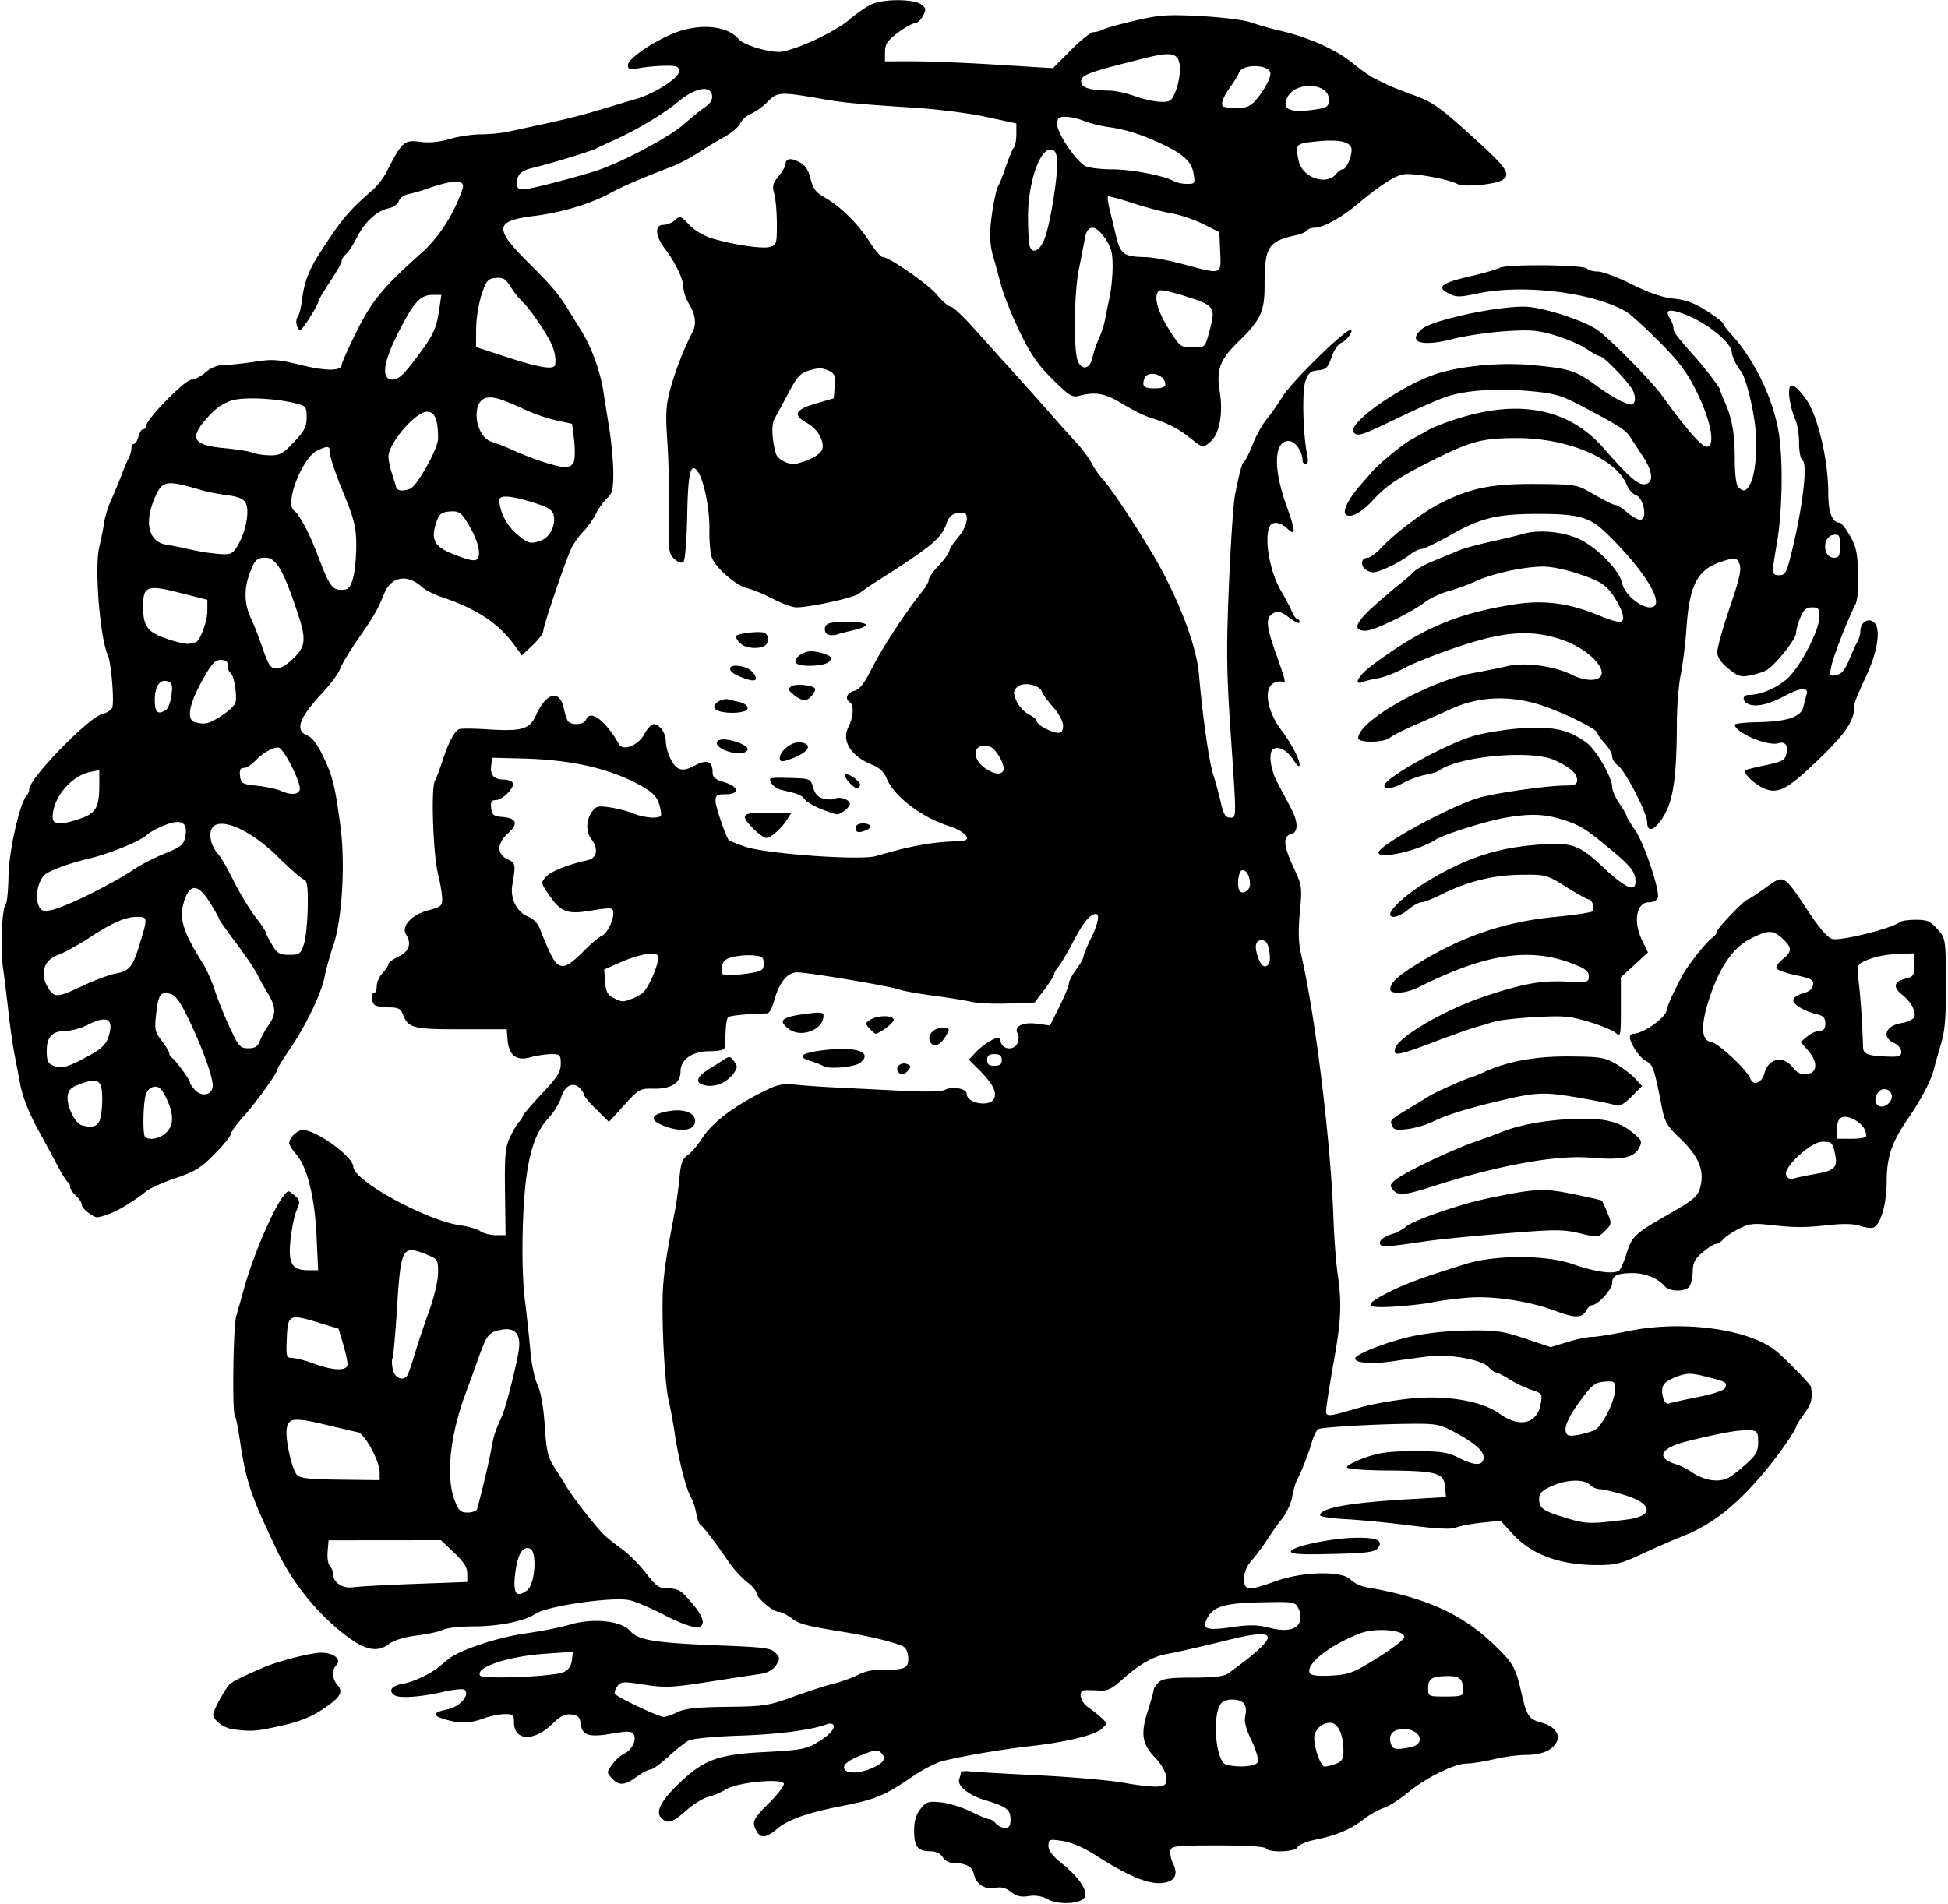 <?xml version="1.0"?>
<svg xmlns="http://www.w3.org/2000/svg" width="625.313" height="611.25" viewBox="0 0 625.313 611.25">
  <path d="M336.193 609.729c-1.758-.967-3.868-1.306-5.993-.96-2.437.395-3.893.05-5.663-1.343-1.66-1.305-3.16-1.703-4.944-1.312-3.284.722-6.255-1.135-6.961-4.351-.554-2.522-2.566-3.6-6.765-3.625-1.155-.007-2.628-.857-3.272-1.888-.757-1.211-2.186-1.875-4.04-1.875-3.947 0-5.118-1.514-5.118-6.624 0-3.062.608-5.145 2.026-6.948 1.817-2.31 2.486-2.53 6.492-2.146 2.457.236 6.756 1.549 9.553 2.917 2.797 1.369 5.519 2.489 6.049 2.489.53 0 1.489.632 2.13 1.406.642.773 1.96 1.406 2.928 1.406 1.326 0 1.76-.685 1.76-2.78 0-3.11-1.34-4.105-8.309-6.175-5.087-1.51-8.937-4.665-8.16-6.686.292-.763.531-1.717.531-2.12 0-.402 1.16-.585 2.579-.407 1.418.178 11.437.757 22.265 1.286 10.828.53 23.296 1.627 27.705 2.44 4.41.813 9.261 1.336 10.781 1.163 2.413-.275 2.74-.662 2.566-3.05-.12-1.652-1.475-4.067-3.42-6.094-4.307-4.49-4.84-7.676-2.504-14.989 1.047-3.276 1.903-6.354 1.903-6.84 0-.485.699-1.58 1.552-2.433 1.236-1.236 3.484-1.556 11.069-1.574 6.946-.016 10.04-.402 11.454-1.429 16.702-12.13 16.75-14.788.196-10.716-10.036 2.468-15.805 3.782-20.52 4.674-4.124.779-8.696 3.465-13.889 8.16-3.337 3.018-4.648 3.621-7.5 3.451-1.9-.113-3.983-.147-4.627-.075-2.062.231-1.255 3.736 1.261 5.478 1.338.927 3.284 2.47 4.323 3.43 1.841 1.7 1.845 1.787.145 3.393-2.196 2.075-11.325 4.318-22.844 5.611-9.482 1.065-22.448 3.28-28.545 4.876-2.039.534-6.258 2.718-9.375 4.853-9.162 6.276-11.783 7.366-23.012 9.568-10.711 2.1-17.03 4.327-20.423 7.195-3.628 3.065-5.402 3.273-6.732.79-1.583-2.96-1.212-3.774 4.182-9.168 2.833-2.833 4.886-5.58 4.562-6.105-1.052-1.701-14.708-.347-18.387 1.824-1.806 1.065-4.495 2.206-5.977 2.535-1.482.329-4.592 2.266-6.912 4.304-4.588 4.03-5.987 4.445-8.043 2.389-1.937-1.938-.107-5.49 5.699-11.063 7.965-7.645 12.51-9.313 27.47-10.08 11.13-.57 13.342-.953 16.592-2.88 4.13-2.448 6.187-4.66 5.447-5.856-.264-.428-1.176-.51-2.026-.184-4.8 1.845-15.61 3.254-28.098 3.664-8.203.269-15.078.934-16.313 1.58-1.174.613-4.12 2.954-6.548 5.202-2.427 2.249-4.982 4.088-5.677 4.088-.695 0-2.694 1.055-4.441 2.344-3.85 2.84-5.728 2.945-7.99.446-1.667-1.843-1.662-1.973.163-4.453 1.034-1.406 2.769-2.96 3.855-3.455 2.448-1.115 4.07-4.456 3.002-6.184-.654-1.06-1.904-1.095-7.109-.204-7.3 1.25-9.469.537-9.906-3.26-.236-2.056-.842-2.64-2.994-2.886-2.063-.236-3.5.476-6.113 3.027-5.867 5.73-12.283 5.474-12.283-.49 0-2.427-.306-2.693-3.047-2.656-1.676.022-4.734.649-6.797 1.392-4.472 1.61-7.238 1.702-11.953.392-4.583-1.273-4.447-2.3.442-3.333 3.983-.842 7.241-4.544 5.517-6.268-.421-.421-3.583-.113-7.026.686-6.998 1.623-13.785 2.101-15.426 1.087-2.241-1.385-1.004-3.146 2.617-3.725 3.37-.539 9.087-3.268 11.969-5.712.626-.532 1.734-1.462 2.462-2.068 3.518-2.927 15.726-7.06 24.516-8.301 5.16-.729 11.703-2.02 14.538-2.868 7.5-2.245 16.582-1.314 19.463 1.995 2.643 3.035 7.794 3.857 29.465 4.703 13.62.532 15.85.837 17.233 2.364 1.449 1.602 1.46 1.948.122 3.99-.968 1.477-2.68 2.41-5.046 2.752-1.969.285-9.483 1.435-16.698 2.556-11.686 1.815-13.926 1.912-20.537.883-6.83-1.062-7.517-1.02-8.65.528-.676.925-1.022 2.017-.769 2.426.66 1.067 14.075 7.417 15.669 7.417.734 0 2.73-.696 4.436-1.547 2.368-1.18 6.113-1.582 15.847-1.697 11.855-.14 13.337-.365 21.184-3.217 4.64-1.687 10.557-3.605 13.147-4.263 2.59-.657 6.176-1.962 7.969-2.898 2.006-1.048 5.062-1.663 7.947-1.6 6.717.146 7.969-.4 7.969-3.476 0-1.45-.537-3.08-1.192-3.623-1.432-1.19-9.973-3.379-18.965-4.862-13.15-2.17-14.673-2.569-17.353-4.55-1.5-1.11-3.345-2.017-4.1-2.017-1.815 0-7.14-4.524-7.14-6.066 0-.666-1.387-2.269-3.081-3.561-1.695-1.293-4.326-4.19-5.846-6.44-3.951-5.843-8.305-11.539-9.09-11.892-.371-.166-.962-1.854-1.314-3.75-.352-1.896-1.165-4.291-1.807-5.322-1.413-2.272-3.918-12.257-5.1-20.334-.476-3.254-1.356-8.026-1.955-10.604-1.408-6.058-2.445-29.047-1.691-37.5.534-5.991 1.088-9.453 3.748-23.437.49-2.578 1.135-7.307 1.433-10.51.425-4.572.976-6.106 2.57-7.15 1.115-.73 3.208-3.173 4.652-5.428 3.368-5.262 10.945-10.899 21.23-15.793 3.152-1.5 5.286-1.88 8.438-1.503 2.32.277 8.438.71 13.594.96 5.156.25 14.693.727 21.193 1.06 7.427.38 12.482.25 13.604-.35 2.287-1.224 6.922-.36 6.922 1.29 0 3.268 7.928 4.41 8.92 1.284.693-2.18-.79-4.804-5.215-9.23l-3.006-3.006 2.228-2.385c1.226-1.313 3.421-3.006 4.879-3.765 2.477-1.288 2.682-1.252 3.156.558.674 2.578 4.629 2.629 5.441.07.326-1.027.318-2.31-.017-2.854-1.369-2.214 1.568-3.763 6.016-3.173l4.334.575 3.038-6.104c1.67-3.358 3.038-6.691 3.038-7.409 0-.717 1.055-2.734 2.344-4.481 1.289-1.747 2.347-3.622 2.352-4.166.005-.545 1.046-3.1 2.315-5.678 2.337-4.752 2.986-7.968 1.606-7.968-1.793 0-4.046 2.766-7.255 8.906-1.886 3.61-4.02 7.228-4.74 8.042-.72.814-1.32 1.87-1.333 2.344-.013.475-1.43 2.72-3.15 4.989l-3.128 4.125-8.334.328c-4.583.18-10.02-.063-12.083-.54-2.063-.478-7.547-1.364-12.188-1.968-4.64-.604-9.492-1.48-10.781-1.945-3.042-1.1-29.342-5.531-32.823-5.531-3.196 0-5.843 3.259-7.429 9.149-.588 2.186-1.581 3.99-2.206 4.01-6.805.2-12.05.724-12.582 1.256-.359.358-.71 2.43-.783 4.602-.072 2.173-.197 4.479-.279 5.123-.095.757-1.764 1.172-4.709 1.172-5.741 0-9.501 2.615-9.501 6.609 0 3.644-3.052 5.543-8.726 5.43-4.272-.087-4.662.134-9.35 5.28l-4.893 5.371-3.985-3.917c-2.191-2.155-3.984-4.277-3.984-4.716 0-.439-.625-1.423-1.39-2.188-2.168-2.168-4.802-.857-5.972 2.973-.578 1.892-2.446 4.916-4.15 6.72-5.17 5.473-7.508 15.184-8.128 33.75-.33 9.895-.094 18.848.656 24.844.645 5.156 1.44 12.54 1.766 16.406.326 3.868 1.348 8.625 2.27 10.571 1.064 2.249 1.908 7.038 2.312 13.126.539 8.125 1.01 10.156 3.09 13.335 1.349 2.062 3.1 4.862 3.89 6.22 1.817 3.125 9.242 12.68 11.858 15.26 1.091 1.077 3.755 3.218 5.919 4.76 2.164 1.54 5.647 5.021 7.74 7.734 3.361 4.358 4.204 4.932 7.232 4.932 2.692 0 4.002.654 6.107 3.047 4.09 4.652 5.333 6.864 4.733 8.428-.75 1.955-4.72.911-13.256-3.487-3.7-1.907-8.222-3.804-10.048-4.216-5.328-1.202-26.295 1.791-30.124 4.3-3.715 2.434-11.78 4.093-19.957 4.104-4.288.007-8.672.48-9.743 1.054-1.071.573-4.842 1.405-8.38 1.85-4.12.517-7.42 1.537-9.178 2.837-3.509 2.594-7.262 1.95-12.937-2.22-9.31-6.844-17.773-17.153-22.888-27.884-8.63-18.105-9.995-22.224-12.06-36.367-.474-3.244-1.133-6.337-1.464-6.873-.922-1.492-.532-28.847.459-32.141.48-1.595 1.567-5.432 2.417-8.526 3.613-13.15 11.977-31.406 14.39-31.406.258 0 1.225.684 2.15 1.52 1.512 1.37 1.549 1.83.367 4.66-.722 1.726-1.597 6.028-1.944 9.558-.742 7.52.482 9.575 5.702 9.575h3.18l-.513-11.016c-.581-12.47-2.96-22.05-6.5-26.164-1.26-1.465-2.278-3.086-2.263-3.602.056-1.824 2.545-4.219 4.386-4.219 4.375 0 16.091 8.529 16.181 11.778.126 4.567 23.74 17.427 34.656 18.873 2.353.312 5.11 1.137 6.127 1.833 1.017.697 3.255 1.267 4.973 1.267h3.123l-.178-13.829c-.152-11.84.076-14.367 1.59-17.578.972-2.062 2.295-4.307 2.94-4.989.644-.68 1.175-1.525 1.178-1.875.004-.35 2.746-3.55 6.094-7.111 4.986-5.304 6.087-7.043 6.087-9.61 0-2.911-.216-3.133-3.047-3.128-1.676.003-4.667.455-6.648 1.005-4.541 1.26-6.946-.556-7.364-5.563l-.285-3.416h-14.62c-15.601 0-17.02-.37-18.735-4.884-.651-1.71-1.537-2.15-4.356-2.162-1.946-.007-4.002-.324-4.569-.703-1.197-.8-1.373-3.97-.22-3.97.43 0 .782-.975.782-2.167 0-1.192.843-3.073 1.875-4.18 1.03-1.106 1.875-2.404 1.875-2.882 0-.478 1.476-1.57 3.28-2.427 3.369-1.598 4.231-4.142 2.39-7.052-1.641-2.595 1.666-6.289 6.896-7.699 4.43-1.194 4.77-1.49 4.672-4.081-.058-1.536-.637-4.903-1.287-7.48-1.574-6.244-2.335-27.37-1.078-29.914.533-1.079 1.63-3.998 2.437-6.488 1.915-5.908 3.922-9.727 5.404-10.282.656-.246 4.611-.226 8.79.045 11.317.732 13.817.03 15.834-4.445 3.35-7.43 7.687-8.484 8.976-2.183.316 1.543.877 3.295 1.247 3.895.972 1.571 5.213 1.342 5.85-.316 1.333-3.475 6.247.162 10.59 7.839 1.314 2.324 6.178.408 8.121-3.2.958-1.778 2.337-3.233 3.065-3.233 1.76 0 3.808 2.798 3.845 5.25.052 3.407 2.03 7.875 3.937 8.897 1.405.752 2.672.545 5.413-.884 3.942-2.054 5.68-1.367 5.68 2.245 0 1.53.892 2.275 3.75 3.131 4.79 1.435 5.085 3.861.469 3.861-2.826 0-3.281.308-3.281 2.219 0 1.682 3.065 10.737 4.256 12.571.092.143 2.442 1.057 5.221 2.032 6.56 2.301 36.947 4.493 41.998 3.03 12.03-3.486 18.003-4.542 27.109-4.792 4.225-.116 1.855-3.064-3.987-4.96-8.651-2.807-17.265-9.445-19.644-15.138-.846-2.024-2.367-3.504-4.448-4.327-6.982-2.762-10.167-7.715-7.846-12.204 1.608-3.11 1.842-7.112.466-7.962-1.728-1.068-.961-3.072 1.403-3.666 1.738-.436 3.215-2.332 5.741-7.367 3.19-6.36 11.112-18.456 16-24.43 1.192-1.457 2.168-3.191 2.168-3.853 0-.662 1.477-2.769 3.281-4.682 1.805-1.914 3.299-3.977 3.32-4.585.02-.607 1.286-2.565 2.812-4.35 2.516-2.944 3.553-6.445 2.284-7.714-.27-.27-1.518-.295-2.774-.055-1.556.298-2.6 1.399-3.28 3.461-1.492 4.518-5.042 7.465-21.743 18.043-2.596 1.645-5.415 3.582-6.263 4.306-1.534 1.309-15.71 4.423-20.132 4.423-1.273 0-4.642-1.224-7.486-2.72-2.845-1.497-6.521-3.017-8.17-3.38-3.514-.771-10.07-6.39-11.438-9.801-.524-1.31-.894-5.451-.82-9.205.129-6.63-1.87-16.215-3.914-18.762-2.152-2.681-2.97 1.015-3.214 14.53-.136 7.561-.666 14.166-1.177 14.677-.614.614-1.603.32-2.913-.866-1.858-1.681-1.97-2.605-1.763-14.463.122-6.966-.11-17.421-.515-23.233-.618-8.851-.463-11.592.95-16.875 1.485-5.557 4.512-13.337 7.098-18.249 1.353-2.57 1.005-5.618-1.022-8.941-1.029-1.689-1.871-4.131-1.871-5.428 0-2.67-2.448-7.77-6.021-12.544-3.057-4.085-3.232-7.552-.38-7.552 1.119 0 2.796-.69 3.726-1.53 1.581-1.432 1.874-1.336 4.517 1.494 1.623 1.738 4.685 3.585 7.192 4.34 6.839 2.058 16.076 3.45 18.635 2.807 2.214-.555 2.331-.924 2.331-7.37 0-3.732-.377-8.098-.837-9.702-.695-2.426-.464-3.373 1.373-5.62 1.215-1.485 2.224-3.203 2.243-3.817.058-1.93 1.619-2.204 4.389-.77 1.948 1.01 2.943 2.473 3.657 5.38.771 3.143 1.712 4.406 4.407 5.918 5.055 2.835 10.765 8.438 14.416 14.145 1.772 2.77 3.682 5.037 4.244 5.037 2.141 0 14.714 8.751 17.619 12.263 1.671 2.02 3.59 3.675 4.263 3.675.674 0 3.904 2.992 7.179 6.65 3.274 3.656 8.906 9.91 12.516 13.895 3.61 3.986 9.094 10.134 12.187 13.662 3.094 3.528 7.03 7.927 8.745 9.775 1.716 1.849 3.768 4.627 4.56 6.174.792 1.547 2.401 3.867 3.575 5.156 3.544 3.89 14.924 21.508 19.378 30 6.575 12.536 10.899 24.783 11.585 32.813 1.134 13.268 3.218 27.96 4.543 32.025.729 2.238 1.833 6.283 2.454 8.99.875 3.815 1.53 4.922 2.91 4.922 2.205 0 2.194 1.241.257-27.252-1.323-19.474-1.408-26.79-.553-47.344.557-13.37 1.437-26.42 1.956-28.998 1.606-7.98 2.25-10.295 2.999-10.79.397-.263 1.624-2.766 2.727-5.563 1.102-2.797 3.14-6.44 4.528-8.098 1.388-1.656 3.578-4.784 4.868-6.95 2.767-4.651 19.979-21.567 21.943-21.567 1.25 0-1.366 3.638-2.986 4.152-.919.292-2.29 2.324-3.048 4.517-1.192 3.447-1.783 4.026-4.37 4.276-2.496.242-3.176.844-4.092 3.62-1.086 3.292-.746 16.882.59 23.513.398 1.98.247 3.046-.431 3.046-.574 0-1.044-.548-1.044-1.219 0-2.849-2.408-6.266-4.42-6.273-4.793-.017-5.087 8.733-.703 20.886 2.952 8.184 3.01 9.832.259 7.268-2.453-2.285-5.032-2.475-5.817-.429-1.646 4.291.276 14.534 3.857 20.549 1.228 2.062 2.726 4.91 3.328 6.328.602 1.418 1.424 2.578 1.827 2.578.402 0 .732.472.732 1.049s-1.472-.074-3.27-1.446c-2.665-2.032-3.62-2.307-5.157-1.484-2.57 1.375-2.385 4.022.922 13.258 3.047 8.51 3.294 9.654 1.899 8.791-.505-.312-1.77-.111-2.813.447-3.226 1.726-1.99 9.064 2.53 15.01 2.996 3.942 5.89 9.396 5.873 11.07-.01 1.041-.677.555-1.94-1.418-1.964-3.065-4.775-4.613-6.474-3.563-1.658 1.025-1.01 6.43 1.293 10.786 1.227 2.32 3.124 5.89 4.215 7.933 2.542 4.758 2.583 8.023.109 8.67-2.633.689-2.386 3.65.896 10.714 2.68 5.77 2.745 6.237 1.988 14.365-.561 6.021-.44 9.873.425 13.594 4.536 19.51 9.468 59.737 10.349 84.411.23 6.446.837 14.542 1.349 17.993 1.35 9.103 1.13 14.882-1.029 27.007-1.056 5.93-2.145 12.594-2.422 14.809-.574 4.609-1.256 4.543 10.944 1.056 3.352-.957 10.27-2.185 15.376-2.729 11.84-1.26 23.318.64 29.106 4.818 6.373 4.601 12.059 3.272 13.2-3.087.595-3.31.503-3.451-2.987-4.597-1.98-.65-5.175-2.172-7.098-3.382-1.924-1.21-3.862-2.2-4.308-2.2-.446 0-1.54-.806-2.432-1.79-2.06-2.277-12.406-4.151-18.786-3.404-2.6.305-7.924 1.03-11.83 1.61-6.752 1.004-12.116.61-12.116-.892 0-1.32 9.89-5.218 17.812-7.019 4.88-1.11 11.967-1.868 18.282-1.955 9.127-.127 11.253.17 18.497 2.594l8.184 2.737 5.41-1.656c2.975-.91 6.463-1.634 7.752-1.608 1.29.026 6.547-.819 11.684-1.877 17.637-3.632 39.226-.645 47.78 6.612 3.405 2.888 10.816 10.54 10.927 11.282.567 3.787.166 5.418-2.105 8.552-1.463 2.02-2.66 3.896-2.66 4.17 0 1.063-5.274 8.693-9.712 14.05-9.15 11.048-17.06 17.355-26.382 21.038-3.094 1.222-9.097 3.844-13.34 5.826-6.743 3.15-8.575 3.604-14.532 3.594-11.827-.02-20.891-3.344-26.906-9.87l-4.034-4.377-6.141.658c-3.378.362-7.039 1.067-8.136 1.567-1.357.618-6.023.398-14.61-.688-6.937-.878-16.305-1.792-20.817-2.031-4.512-.24-8.203-.8-8.203-1.246 0-2.352 9.584-4.07 28.877-5.175l11.533-.66-.283-3.319c-.381-4.465-2.662-5.107-18.565-5.224-7.23-.053-12.788-.482-12.964-1-.169-.499 2.362-1.87 5.625-3.045 4.789-1.725 7.883-2.138 16.043-2.14 8.915-.001 10.653.274 14.714 2.332 4.836 2.45 7.52 2.31 7.52-.395 0-2.088-2.962-4.64-9.375-8.08-4.824-2.587-5.79-2.758-15-2.66-10.69.113-27.055 1.066-28.65 1.668-.547.207-1.536 2.213-2.199 4.458-1.172 3.975-3.183 9.084-4.79 12.17-.438.838-1.081 3.159-1.431 5.156-.35 1.997-1.787 5.107-3.193 6.912-1.406 1.805-3.647 4.969-4.98 7.031-1.331 2.063-3.51 4.976-4.84 6.474-1.573 1.773-2.417 3.819-2.417 5.86 0 3.91 1.225 4.006 10.136.791 8.647-3.119 21.45-3.378 24.066-.487.924 1.021 3.205 2.12 5.067 2.441 19.044 3.286 30.789 8.596 41.09 18.58 6.099 5.909 6.79 7.144 8.71 15.56 1.64 7.192 2.355 8.243 6.338 9.32 4.355 1.176 6.356 3.947 4.73 6.55-1.602 2.565-4.847 3.815-9.947 3.832-2.425.008-6.94.626-10.034 1.373-3.094.747-7.05 1.373-8.79 1.392-3.99.042-13.292 4.688-19.086 9.534-2.442 2.041-5.817 4.166-7.5 4.721-1.684.555-4.577 2.19-6.43 3.632-4.187 3.26-8.51 5.094-15.352 6.515-2.918.606-5.534 1.699-5.814 2.429-.597 1.554-9.228 1.886-10.153.39-.347-.562-6.55-.938-15.455-.938-13.4 0-14.913.163-15.248 1.64-.205.903.183 2.775.862 4.16 1.54 3.143.774 5.298-2.143 6.03-4.734 1.188-11.178-1.31-23.328-9.044-3.413-2.172-7.376-3.834-10.078-4.227-4.241-.616-4.454-.541-4.454 1.573 0 1.5 1.335 3.283 4.115 5.497 5.662 4.51 8.722 9.066 7.451 11.094-1.335 2.13-8.436 2.431-11.935.506zm-56.434-41.977c3.935-1.644 4.913-3.17 3.157-4.925-1.2-1.2-2.023-1.101-6.672.793-3.601 1.467-5.304 2.688-5.305 3.802-.002 2.06 4.297 2.22 8.82.33zm123.997-2.054c.314-.82-.6-3.94-2.03-6.935-1.86-3.89-2.422-6.166-1.968-7.974.372-1.484.183-3.076-.457-3.847-1.392-1.677-5.934-1.708-7.31-.05-3 3.613-1.762 18.773 1.605 19.665 4.022 1.065 9.602.593 10.16-.86zm25.09.575c1.925-.732 2.404-1.544 2.404-4.079 0-5.322-1.753-9.069-4.243-9.069-2.704 0-5.132 2.309-5.132 4.88 0 3.383 2.127 9.183 3.369 9.183.658 0 2.279-.412 3.601-.915zm23.85-5.296c5.513-1.103 2.921-6.363-2.861-5.807-3.15.304-4.333 2.152-3.225 5.041.573 1.493 1.725 1.638 6.085.766zm16.992-18.088c0-3.705-1.047-4.764-4.712-4.764-5.233 0-6.538.769-6.538 3.85 0 2.69.046 2.712 5.625 2.712 4.92 0 5.625-.225 5.625-1.798zm-288.75-6.033c1.554-.722 2.448-2.002 2.654-3.804l.31-2.714-9.079.638c-11.854.833-22.324 4.366-20.705 6.987.783 1.265 23.754.318 26.82-1.107zm261.093-4.475c4.64-2.875 8.568-5.89 8.727-6.699.462-2.356-9.106-3.208-14.156-1.26-9.945 3.836-17.79 10.085-16.097 12.823.432.7 2.85.953 6.877.721 5.616-.323 7.021-.859 14.65-5.585zM417.25 520.64c.412-1.113.233-2.88-.423-4.175-1.114-2.2-1.362-2.24-12.204-2.007-11.982.259-15.433 1.367-17.35 5.573-1.407 3.088.275 3.543 8.612 2.33 5.164-.751 7.878-.698 11.434.222 5.482 1.419 8.938.743 9.931-1.943zm-248.045-10.044c2.566-1.877 3.3-12.48.927-13.39-2.345-.9-3.967 1.742-4.708 7.673-.844 6.756.2 8.335 3.781 5.717zm-35.846-2.06l16.641-.612v-2.708c0-1.996-1.114-3.761-4.239-6.713l-4.239-4.005-18.027.017-18.026.017-.299 3.64c-.164 2.001.153 4.09.704 4.64.55.55 1.001 1.622 1.001 2.38 0 2.881 3.02 4.934 6.519 4.432 1.829-.263 10.813-.752 19.965-1.088zm388.547-20.609c9.064-1.095 8.872-5.06-.383-7.918-3.353-1.036-6.925-1.883-7.939-1.883-1.013 0-2.476-.633-3.25-1.406-1.93-1.93-7.5-1.73-12.287.443-3.096 1.406-3.984 2.316-3.984 4.084 0 2.841 1.14 3.751 7.03 5.61 8.014 2.528 8.533 2.555 20.813 1.07zm-368.724-3.473c1.952-7.362 3.793-15.17 4.479-18.984.816-4.547 1.229-5.834 3.456-10.781 1.292-2.873 4.89-17.072 5.463-21.563.615-4.821-1.33-6.994-5.554-6.201-4.194.786-4.735 1.463-7.583 9.493a794.273 794.273 0 01-3.91 10.77c-5.058 13.476-6.477 26.952-3.624 34.422 1.318 3.452 1.915 4.016 4.248 4.016 1.493 0 2.854-.527 3.025-1.172zm-31.307-11.673c0-3.652-4.78-12.47-7.01-12.934-1.043-.217-5.593-1.284-10.111-2.371-10.37-2.496-12.307-2.278-12.734 1.431-.405 3.52 1.634 12.645 3.255 14.565.97 1.15 3.78 1.472 13.908 1.593l12.692.153v-2.437zm433.088 1.615c.944-.505 3.447-2.473 5.564-4.373 3.237-2.906 3.848-4.026 3.848-7.05 0-3.773-.31-3.976-5.625-3.67-2.865.166-9.743 1.556-17.627 3.562-8.32 2.117-9.628 5.302-2.998 7.3 1.29.39 3.398 1.435 4.687 2.325 4.214 2.91 8.902 3.645 12.151 1.906zm-43.339-15.11c2.482-.935 6.813-9.37 6.813-13.267 0-2.532-.207-2.676-3.459-2.403-3.05.257-3.982 1.01-7.9 6.385-4.18 5.734-5.434 9.144-3.92 10.658.679.679 4.79.012 8.466-1.373zm33.517-10.768c4.855-.965 8.356-2.146 8.654-2.921.682-1.78.473-1.904-5.94-3.547-4.815-1.234-6.167-1.261-9.27-.187-1.997.692-4.035 1.897-4.528 2.678-1.243 1.97.05 6.7 1.663 6.082.697-.267 4.936-1.215 9.42-2.105zM130.8 441.53c.33-.534 1.379-3.592 2.33-6.797.952-3.205 3.027-9.41 4.612-13.788 1.663-4.593 2.882-9.805 2.882-12.32 0-4.214-.125-4.41-3.769-5.867-7.751-3.101-8.178-2.314-9.422 17.382-.527 8.349-1.181 15.54-1.453 15.98-.272.44-.22 2.056.118 3.59.618 2.814 3.418 3.898 4.702 1.82zm-19.239-3.547c0-.938-.646-3.883-1.437-6.545l-1.437-4.84-6.486-1.97c-9.341-2.838-9.802-2.611-10.135 4.991-.265 6.028-.179 6.322 1.875 6.391 1.183.04 4.261.851 6.84 1.802 6.366 2.35 10.78 2.42 10.78.17zm210-97.67c0-1.376-.625-1.876-2.343-1.876-1.719 0-2.344.5-2.344 1.875s.625 1.875 2.344 1.875c1.718 0 2.343-.5 2.343-1.875zM202.978 320.62c1.362-.517 2.987-1.466 3.613-2.109 1.634-1.68 4.288-7.599 4.572-10.198.218-1.987-.101-2.201-3.038-2.04-1.805.1-5.731 1.265-8.725 2.59l-5.444 2.41.288 3.95c.227 3.12.78 4.2 2.631 5.13 2.853 1.437 3.008 1.444 6.103.267zm38.428-8.27c3.19-.565 3.75-1.012 3.75-2.992 0-2.001-.48-2.368-3.422-2.613-1.882-.157-4.835.078-6.562.523-2.459.633-3.205 1.356-3.437 3.332-.27 2.301-.023 2.52 2.812 2.47 1.71-.03 4.797-.353 6.86-.72zm-54.314-6.722c2.545-2.575 5.26-4.895 6.033-5.155 1.594-.534 3.75-4.688 3.75-7.223 0-1.945-.44-1.99-7.782-.787-6.92 1.134-9.13.276-12.716-4.936-2.813-4.088-2.827-4.17-1.07-6.057 1.645-1.764 7.068-3.92 13.365-5.312 2.957-.654 3.496-3.65 1.202-6.683-1.826-2.414-1.79-6.053.085-8.732 1.355-1.933 2-2.101 5.86-1.525 2.385.356 5.76 1.24 7.499 1.964 3.199 1.333 7.81 1.751 8.766.796.286-.287.075-1.974-.47-3.75-.754-2.456-2.128-3.866-5.755-5.9-9.898-5.552-22.097-8.37-38.046-8.79l-9.844-.258-.31 2.711c-.336 2.945.981 4.283 4.239 4.306 1.13.008 2.334.468 2.676 1.021.85 1.376-3.232 5.556-5.425 5.556-1.382 0-1.708.57-1.477 2.578.256 2.226.766 2.617 3.732 2.864 4.483.374 5.063 2.214 1.655 5.25-3.576 3.186-3.645 6.58-.168 8.273 2.651 1.291 2.701 1.557 1.564 8.333-.733 4.368 1.414 8.62 5.127 10.158 1.741.721 3.176 2.246 3.801 4.04.553 1.586 1.951 4.904 3.108 7.374 2.763 5.9 4.678 5.88 10.601-.116zm220.29 3.685c.339-.549.344-2.447.012-4.219-.443-2.364-1.091-3.22-2.437-3.22-2.055 0-2.386 2.172-.918 6.033.96 2.524 2.302 3.089 3.342 1.406zm-6.132-25.275c0-2.7-1.03-4.664-2.444-4.664-1.31 0-1.926 5.63-.746 6.81 1.029 1.029 3.19-.426 3.19-2.146zm-79.225-36.529c.928-1.502-2.297-7.28-4.366-7.822-5.828-1.524-6.077 4.516-.315 7.667 2.362 1.292 3.946 1.344 4.68.155zm19.225-14.539c0-1.324-1.357-3.868-3.125-5.859-1.719-1.935-3.378-4.217-3.687-5.07-.822-2.274-6.157-3.225-7.962-1.42-1.227 1.227-1.262 1.877-.233 4.36.665 1.606 2.415 3.543 3.889 4.305 1.474.762 2.68 1.784 2.68 2.27 0 1.128 4.645 3.669 6.797 3.718 1.135.026 1.641-.685 1.641-2.304zm-81.617-85.402c2.054-.822 3.987-2.292 4.296-3.267.812-2.556-1.451-6.58-4.71-8.374-4.817-2.652-4.136-4.36 2.519-6.314l5.918-1.738.288-3.934c.252-3.443-.01-4.07-2.106-5.024-1.795-.818-3.278-.827-5.92-.035-3.017.903-3.997 1.95-6.8 7.255-1.8 3.41-3.806 7.115-4.456 8.234-1.092 1.882-.928 6.574.395 11.236.46 1.622 3.218 3.268 5.69 3.395.634.033 2.833-.613 4.886-1.434zM75 555.242c-3.163-.38-6.563-2.899-6.563-4.862 0-1.04 3.347-7.295 4.97-9.289.885-1.087 3.768-2.557 11.437-5.828 4.713-2.01 15.061-4.638 18.265-4.638 4.012 0 6.659 2.17 4.851 3.977-1.513 1.514-1.353 4.486.344 6.36 2.062 2.28.983 4.041-4.847 7.912-3.666 2.434-7.514 3.946-13.293 5.224-8.158 1.804-9.094 1.875-15.164 1.144zm339.375-57.112c0-1.541 12.667-4.248 20.622-4.407 7.016-.14 9.206.871 7.272 3.358-.96 1.233-3.631 1.572-14.535 1.844-9.967.248-13.359.047-13.359-.795zm85.134-77.17c-8.353-3.18-20.273-4.994-28.372-4.319-4.122.344-9.194 1.005-11.27 1.469-2.075.463-7.502 1.084-12.058 1.378-9.917.641-10.35-.39-1.954-4.644 5.459-2.766 10.833-4.733 24.77-9.065 9.426-2.93 25.75-2.897 34.187.068 7.646 2.688 13.91 3.443 15.138 1.826.53-.697 1.548-3.165 2.264-5.486 1.576-5.11 2.82-6.285 12.541-11.841 9.75-5.573 10.616-6.378 11.315-10.52.803-4.752-1.253-9.057-6.892-14.436-4.015-3.829-4.817-5.211-5.714-9.844-2.376-12.279-2.911-13.882-4.937-14.796-2.017-.91-5.206-5.516-5.333-7.703-.038-.645.51-1.172 1.22-1.172 2.953 0 9.974-4.885 10.56-7.347.571-2.403 1.317-4.093 4.72-10.7 1.873-3.632 7.611-10.989 9.915-12.71.903-.673 1.641-1.653 1.641-2.178 0-.953 8.903-10.19 9.821-10.19.268 0 2.542-1.477 5.054-3.281 6.783-4.873 6.096-5.233 14.72 7.722 3.27 4.911 5.932 7.922 7.312 8.268 2.815.706 19.245-3.394 21.64-5.4.49-.41 2.822-.746 5.182-.746 3.658 0 4.681.444 6.936 3.014 2.642 3.011 2.646 3.034 2.727 17.11.062 10.931-.292 15.357-1.58 19.72-.914 3.093-1.98 6.89-2.368 8.437-.866 3.445-4.22 9.779-8.293 15.658-5.104 7.366-6.776 12.309-6.776 20.026 0 7.24-1.924 13.93-4.265 14.829-.719.276-2.63.04-4.248-.524-1.895-.66-5.324-.766-9.636-.297-8.114.883-11.413.88-19.4-.013-5.217-.584-6.71-.398-9.907 1.232-2.07 1.056-4.314 2.584-4.987 3.395-.673.811-1.716 1.475-2.317 1.475-.6 0-2.518 1.19-4.26 2.645-2.572 2.147-3.184 3.34-3.246 6.328-.043 2.026-.575 4.21-1.183 4.855-1.55 1.644-6.394 1.461-7.852-.296-2.028-2.443-6.207-4.157-10.138-4.157-5.088 0-6.686.771-6.686 3.227 0 2.019-4.663 7.086-6.521 7.086-.502 0-1.365.843-1.916 1.875-1.211 2.261-3.656 2.267-9.554.022zm83.547-44.094c5.783-1.005 6.87-2.097 6.05-6.085-.81-3.95-1.071-4.219-4.088-4.219-3.648 0-12.602 8.19-11.654 10.66.453 1.18 1.233 1.508 2.625 1.103 1.089-.316 4.269-.973 7.067-1.46zm16.006-12.102c0-2.112-1.364-4-3.804-5.26-3.691-1.91-5.57-.918-5.57 2.94v3.181h4.687c2.578 0 4.688-.387 4.688-.86zm7.49-10.846c1.533-1.846.534-4.23-1.772-4.23-1.903 0-3.473 3.01-2.441 4.679.85 1.374 2.88 1.158 4.214-.449zm-40.175-9.307c1.307-4.886 6.01-5.858 9.133-1.888 1.39 1.766 2.598 2.33 4.521 2.11 3.45-.396 3.587-3.943.297-7.64l-2.36-2.652 2.214-1.802c1.217-.99 3.01-1.802 3.984-1.802 1.26 0 1.771-.67 1.771-2.325 0-1.763-.624-2.476-2.578-2.944-4.157-.997-7.734-3.111-7.734-4.572 0-.745 1.371-1.708 3.047-2.14 2.018-.52 3.142-1.432 3.328-2.701.242-1.646-.521-2.087-5.418-3.126-3.135-.665-5.966-1.64-6.292-2.168-.326-.527.53-1.854 1.903-2.948 3.13-2.497 3.133-3.76.014-6.652-3.135-2.905-4.658-2.883-10.514.156-5.583 2.896-9.982 9.468-13.234 19.772-2.585 8.191-2.313 12.804.78 13.242 2.324.33 11.518 8.892 12.614 11.749.95 2.475 3.686 1.466 4.524-1.669zm43.936-6.96c0-.949-1.055-2.206-2.344-2.793-4.066-1.852-2.674-5.57 2.388-6.38 1.974-.316 3.825-1.188 4.113-1.938.672-1.752-1.04-4.937-3.838-7.137-3.043-2.394-2.742-4.208.852-5.139 2.788-.722 3.047-1.103 3.047-4.48v-3.69l-4.218.13c-4.937.151-8.962.986-12.064 2.502-2.115 1.033-2.188 1.374-1.528 7.195.594 5.238 1.052 12.23 1.333 20.342.077 2.225 1.587 2.77 8.274 2.984 3.29.106 3.985-.173 3.985-1.597zM443.09 399.57c-.699-1.13.977-2.55 4.098-3.47 1.289-.38 3.187-1.428 4.218-2.328 2.256-1.97 17.073-7.097 25.833-8.94 15.612-3.284 18.16-3.42 27.71-1.468 4.953 1.012 9.126 1.97 9.274 2.128.147.159.935 1.899 1.751 3.868 1.439 3.471 1.417 3.646-.737 5.8-2.2 2.2-2.275 2.207-8.182.8-5.351-1.276-7.832-1.269-24.243.073-10.054.821-21.023 1.898-24.375 2.392-12.954 1.91-14.79 2.048-15.347 1.145zM28.36 389.368c-1.16-.81-2.11-1.988-2.11-2.618 0-.63-.844-1.91-1.875-2.844-1.031-.933-1.875-2.229-1.875-2.88 0-.65-.32-1.323-.711-1.495-.392-.172-1.822-2.422-3.179-5-1.356-2.578-4.363-8.152-6.682-12.387-2.53-4.622-4.667-10.056-5.345-13.594l-2.03-10.581c-.494-2.578-1.299-8.274-1.788-12.656C2.277 320.93 1.47 314.39.97 310.78c-.923-6.68-.375-18.924.923-20.625.394-.515.772-4.577.84-9.026.122-7.836 3.632-23.396 5.78-25.614.474-.49.862-1.436.862-2.102 0-3.502 19.231-23.271 23.564-24.223 1.391-.306 2.775-1.197 3.076-1.98.72-1.878-.304-14.349-1.376-16.742-2.592-5.79-4.372-28.362-2.756-34.951.597-2.433 1.289-5.9 1.537-7.705.247-1.805 1.216-4.97 2.151-7.032.936-2.062 2.428-5.648 3.317-7.969.89-2.32 1.996-4.95 2.458-5.846.463-.896.841-2.267.841-3.047 0-.78.377-1.419.836-1.419.46 0 1.1-1.055 1.424-2.344.324-1.289 1.003-2.344 1.508-2.344.506 0 .92-.425.92-.945 0-2.207 12.495-14.992 14.653-14.993.964 0 2.979-1.055 4.477-2.344 1.751-1.506 3.864-2.342 5.914-2.342 1.755 0 6.156-.46 9.78-1.023 5.811-.902 7.574-.779 14.938 1.041 8.096 2 13.05 1.955 13.05-.119 0-.55 2.12-5.289 4.71-10.529 4.891-9.895 8.542-14.324 20.887-25.342 5.707-5.093 10.438-12.47 13.178-20.548 1.071-3.158-2.844-3.107-12.056.157-1.547.548-3.944 1.22-5.328 1.494-1.383.274-2.767 1.29-3.075 2.259-.307.969-1.753 2-3.212 2.292-3.747.75-7.758 4.414-10.216 9.336-1.157 2.317-2.73 4.733-3.496 5.368-.765.636-1.393 1.631-1.394 2.213-.002.581-1.688 3.588-3.748 6.682-2.059 3.094-3.745 5.924-3.747 6.29-.005 1.072-5.087 9.179-5.755 9.179-1.108 0-1.796-3.03-.932-4.104.467-.579 1.064-2.74 1.327-4.803.884-6.933 2.243-10.382 6.85-17.396 6.353-9.67 8.44-12.113 15.983-18.697 1.476-1.29 3.44-3.82 4.362-5.625 5.06-9.9 5.683-10.458 10.906-9.765 2.842.377 6.126.055 9.418-.922 2.78-.826 7.291-1.501 10.026-1.501 2.735 0 6.772-.397 8.97-.882 2.2-.485 7.163-1.564 11.03-2.398 8.213-1.77 12.44-2.859 20.156-5.192 3.094-.936 7.418-2.222 9.61-2.859 6.077-1.765 13.828-6.744 13.828-8.884 0-1.53-.667-1.815-4.219-1.805-2.32.006-6.012.327-8.203.714-3.457.61-3.985.483-3.985-.964 0-1.826 6.938-6.757 13.74-9.766 8.47-3.747 18.013-3.099 21.814 1.48 1.707 2.057 10.856 4.633 14.13 3.979 5.838-1.168 17.19-6.603 21.4-10.247 2.393-2.071 5.716-4.336 7.385-5.033 4.035-1.687 13.367-1.593 15.68.157 1.6 1.211 1.662 1.632.545 3.72-.693 1.295-1.886 2.355-2.65 2.355-.766 0-3.212 1.371-5.438 3.047-3.295 2.48-4.053 3.613-4.077 6.094l-.029 3.047 9.141-.01c5.027-.006 17.163.49 26.968 1.1L338 21.888l5.752-5.788c3.164-3.183 6.432-5.788 7.263-5.788.831 0 2.244-.384 3.14-.855.895-.47 5.587-1.77 10.428-2.89 7.72-1.786 10.307-1.955 21.093-1.378 6.878.368 13.946 1.27 16.044 2.046 2.062.764 6.163 1.938 9.112 2.608 8.934 2.03 18.093 6.098 23.24 10.32 2.683 2.201 5.993 4.52 7.357 5.154 1.363.633 3.23 1.536 4.148 2.006.918.47 4.355 1.829 7.637 3.02 6.868 2.493 8.758 3.83 20.516 14.517 9.731 8.844 11.222 11.006 8.81 12.77-2.164 1.582-12.566 2.589-14.739 1.426-2.98-1.596-14.38-3.621-17.331-3.08-2.882.529-7.664 3.656-15.15 9.908-4.923 4.11-10.695 7.241-13.351 7.241-1.022 0-2.098.39-2.392.865-.294.476-1.9 1.165-3.567 1.532-9.012 1.979-10.069 3.683-10.075 16.236-.004 8.273-1.284 11.017-8.334 17.868-6.025 5.853-7.231 9.095-6.047 16.252 1.123 6.79-.116 13.512-2.929 15.888-2.508 2.118-2.487 2.122-6.646-1.184-3.824-3.038-7.233-4.774-12.708-6.469-1.862-.576-5.87-2.57-8.906-4.43-5.534-3.391-8.659-3.987-13.806-2.633-2.394.63-3.268.1-8.703-5.284-4.74-4.696-7.023-8.01-10.593-15.39-2.503-5.173-5.252-12.134-6.109-15.469-.857-3.335-1.96-7.359-2.45-8.942-.49-1.584-.89-4.565-.89-6.625 0-4.304 1.73-14.42 2.705-15.809.362-.515 1.436-3.258 2.388-6.094.952-2.835 2.094-5.557 2.537-6.046.444-.49.807-2.436.807-4.325v-3.433l-9.61-2.088c-5.285-1.148-15.515-2.468-22.734-2.934-18.557-1.198-23.218-1.635-29.814-2.797-13.506-2.38-14.556-2.334-17.582.76-1.518 1.553-3.93 3.308-5.362 3.901-1.43.593-3.012 2.002-3.515 3.132-.503 1.13-2.857 3.123-5.23 4.427-2.374 1.305-6.171 3.606-8.438 5.114-2.267 1.508-6.02 3.469-8.34 4.358-9.685 3.711-15.712 6.304-19.688 8.47-6.41 3.492-15.533 6.242-24.375 7.348-12.936 1.618-13.159 3.894-1.511 15.447 6.89 6.835 9.475 9.89 12.27 14.501.503.83 2.486 4.04 4.407 7.134 3.25 5.236 6.038 13.047 7.026 19.688.23 1.547 1.027 6.578 1.77 11.18.743 4.603 1.351 11.182 1.351 14.62 0 5.168-.343 6.563-1.975 8.039-1.086.982-2.731 3.268-3.656 5.08-.924 1.81-2.719 4.342-3.988 5.624-1.27 1.283-2.946 3.597-3.726 5.144-1.777 3.527-9.155 25.222-9.155 26.922 0 .693-1.543 2.715-3.429 4.493l-3.428 3.234-1.962-2.739c-5.37-7.497-12.211-12.09-23.9-16.047-2.371-.803-5.156-2.226-6.187-3.163-4.769-4.331-9.887-3.43-12.157 2.14-2.193 5.383-3.082 6.922-8.558 14.827-2.627 3.793-5.159 8.018-5.625 9.389-.466 1.37-3.044 4.844-5.728 7.718-7.487 8.016-8.856 12.037-4.642 13.639 1.375.523 3.175 2.88 4.815 6.305 3.223 6.734 3.877 9.317 5.656 22.337 1.688 12.351.627 30.418-2.282 38.862-.987 2.865-2.225 7.325-2.752 9.913-1.14 5.596-5.976 15.627-11.292 23.42-2.11 3.094-3.838 5.9-3.84 6.234-.004 1.186-6.635 10.445-10.79 15.065-2.316 2.577-4.212 5.19-4.212 5.805 0 .616-2.337 3.494-5.193 6.396-4.37 4.441-6.339 5.66-12.422 7.698-3.975 1.332-8.283 3.262-9.572 4.29-4.218 3.36-8.933 6.206-12.135 7.322-3.838 1.338-3.777 1.343-6.38-.473zm24.9-25.655c2.575-2.398 2.616-5.945.127-11.096-1.5-3.105-2.37-3.92-3.946-3.691-1.22.177-2.277 1.221-2.668 2.637-.856 3.094-1.005 12.642-.21 13.437 1.244 1.245 4.691.583 6.698-1.287zm-21.418-3.651c.534-.998.97-4.175.97-7.061 0-6.25-1.179-7.106-6.921-5.021-3.111 1.13-3.92 1.911-4.17 4.032-.358 3.046 2.378 8.682 4.491 9.255 3.164.856 4.703.526 5.63-1.205zm36.43-11.11c.353-2.483-3.312-12.687-8.076-22.488-2.346-4.826-3.938-6.974-5.452-7.354-3.229-.81-3.876.066-4.59 6.223-.6 5.167-.448 5.92 1.783 8.845 1.34 1.758 2.438 3.612 2.438 4.119 0 .507.316 1.062.703 1.234.955.425 5.86 7.046 5.86 7.91 0 .381.715 1.483 1.588 2.448 2.119 2.34 5.357 1.812 5.747-.937zm-39.914-9.897c4.134-2.243 5.627-3.646 6.413-6.028 1.948-5.901-.264-7.22-6.646-3.965-2.021 1.032-5.063 1.889-6.76 1.905-4.583.045-6.365 1.845-6.365 6.432 0 3.183.393 4.068 2.11 4.75 2.664 1.06 4.543.543 11.248-3.094zm55.126-4.959c.516-1.356 1.77-3.636 2.79-5.066 2.403-3.375 2.336-5.77-.28-10.064-1.171-1.924-2.75-4.763-3.509-6.31-.758-1.547-3.807-6.037-6.776-9.978-2.968-3.941-5.397-7.393-5.397-7.672 0-.279-1.34-2.663-2.98-5.3-3.595-5.785-6.206-6.096-8.024-.956-2.024 5.72-.805 10.086 5.695 20.382 1.26 1.996 3.022 5.925 3.917 8.733.894 2.807 3.046 8.162 4.783 11.9 2.902 6.25 3.386 6.797 6 6.797 2.208 0 3.053-.55 3.781-2.466zm-56.839-17.625c3.779-1.77 8.42-3.508 10.315-3.863 4.644-.871 5.63-2.072 7.938-9.672 2.537-8.35 2.515-8.561-.866-8.561-3.782 0-7.793 1.759-15.557 6.823-3.544 2.312-7.996 4.75-9.893 5.417-4.653 1.637-5.947 6.272-3.005 10.762 1.967 3.003 2.877 2.929 11.068-.906zm70.894-13.308c.617-1.869 1.177-7.21 1.244-11.87.099-6.771-.159-8.564-1.283-8.941-.773-.26-4.36-3.388-7.969-6.954-12.083-11.936-24.11-14.75-21.682-5.07.284 1.129 1.27 2.888 2.193 3.91.922 1.02 3.116 4.809 4.876 8.418 1.76 3.61 4.818 8.71 6.797 11.335 1.978 2.625 3.598 5.027 3.598 5.337 0 .31.885 2.066 1.967 3.9 1.71 2.897 2.438 3.335 5.552 3.335 3.29 0 3.678-.28 4.707-3.4zm-68.436-16.218c5.214-2.61 11.24-5.99 13.391-7.51 2.152-1.52 6.719-3.901 10.149-5.291 5.423-2.197 6.312-2.901 6.81-5.397.932-4.657-1.096-5.911-6.327-3.913-2.332.89-5.03 2.354-5.993 3.252-2.127 1.981-12.117 6.058-18.54 7.565-6.511 1.528-12.89 3.894-14.361 5.327-1.985 1.935-2.99 6.693-1.975 9.36.8 2.103 1.312 2.335 4.14 1.876 1.775-.288 7.493-2.659 12.706-5.269zm-3.424-24.087c5.12-1.744 6.196-3.628 6.196-10.849v-4.743l-2.891.578c-6.116 1.223-12.028 8.277-12.088 14.422-.026 2.604 2.4 2.767 8.783.592zm70.526-9.217c.717-1.868-5.207-13.641-6.864-13.641-1.962 0-5.144 1.85-7.5 4.361-1.135 1.211-2.745 2.201-3.577 2.201-1.098 0-1.432.708-1.217 2.579.274 2.384.684 2.619 5.453 3.126 2.836.301 6.21 1.013 7.5 1.581 3.302 1.456 5.597 1.38 6.205-.207zm-25.281-23.72c2.25-1.417 4.331-3.333 4.627-4.257.679-2.12-.43-8.917-1.57-9.62-.47-.292-.856-1.349-.856-2.35 0-1.301-.648-1.819-2.278-1.819-1.862 0-2.976 1.264-6.094 6.912-4.118 7.46-4.931 12.347-2.175 13.067 3.258.851 4.322.605 8.346-1.932zm-17.65-1.988c.684-.433 1.477-2.528 1.762-4.656.408-3.041.19-3.994-1.02-4.459-2.57-.985-4.328 1.383-4.328 5.828 0 4.129.923 4.975 3.586 3.287zm40.864-16.51c3.948-3.834 4.2-6.14 1.544-14.191-4.677-14.185-6.988-18.17-10.54-18.17-2.778 0-3.464.743-5.198 5.626-1.656 4.66-1.468 9.379.544 13.652.956 2.03 2.52 6.012 3.475 8.848.955 2.835 2.123 5.683 2.595 6.328 1.478 2.016 4.093 1.294 7.58-2.093zm-31.422-5.173c1.323 0 3.846-6.659 3.846-10.149v-3.522l-8.831-2.248c-10.476-2.665-11.794-2.188-11.794 4.27 0 6.574 1.351 8.396 7.842 10.577 3.164 1.063 6.314 1.74 7 1.503.688-.237 1.559-.431 1.937-.431zm50.573-20.5c.597-1.993 1.078-6.739 1.068-10.546-.016-6.026-.563-8.25-4.22-17.176-2.31-5.64-4.2-11.23-4.2-12.422 0-2.487-.532-2.62-4.018-.997-4.908 2.285-10.683 17.158-7.51 19.34 1.603 1.102 4.948 7.342 7.333 13.679 3.883 10.315 4.836 11.747 7.821 11.747 2.253 0 2.8-.532 3.726-3.624zm40.461-8.364c0-2.611-1.955-7.17-4.838-11.28-1.18-1.684-2.24-2.109-4.672-1.876-2.707.26-3.307.792-4.294 3.818-1.706 5.224-.42 7.52 5.518 9.86 6.976 2.747 8.286 2.664 8.286-.522zm-77.148-2.777c2.453-4.426 3.537-10.764 2.253-13.164-.69-1.29-2.417-2.005-5.93-2.458-2.726-.352-6.222-1.014-7.769-1.471-11.984-3.546-13.023-3.377-15.56 2.54-3.365 7.85-1.823 13.94 3.75 14.82 1.855.293 5.06.925 7.123 1.405 2.062.48 5.015 1.028 6.562 1.218 7.164.879 7.548.763 9.571-2.89zm97.26-1.155c2.753-1.046 4.623-5.018 3.837-8.148-.411-1.639-1.914-2.539-6.713-4.021-7.073-2.185-10.673-2.432-10.673-.732 0 3.537 2.275 8.07 5.391 10.74 3.87 3.315 4.608 3.511 8.158 2.161zm-42.198-16.532c2.25-.863 8.961-12.927 8.961-16.109 0-6.1-1.031-8.626-3.522-8.626-3.714 0-12.404 10.127-12.412 14.465-.002.995.478 3.315 1.066 5.156.589 1.842 1.208 3.876 1.377 4.52.333 1.271 2.147 1.51 4.53.594zm52.587-8.898c.345-1.087.347-4.222.004-6.967l-.624-4.99-4.853-1.04c-2.669-.573-6.966-2.012-9.55-3.198-7.966-3.658-10.53-4.494-12.792-4.171-5.403.771-4.137 12.536 1.533 14.247 1.547.467 4.5 1.622 6.562 2.567 6.138 2.813 13.89 5.36 16.578 5.447 1.776.057 2.699-.5 3.142-1.895zm-89.891-6.091c3.36-3.558 4.077-4.953 4.077-7.933 0-3.396-.213-3.669-3.515-4.497-6.39-1.602-16.103-2.093-20.183-1.02-2.584.679-5.164 2.342-7.434 4.792-6.803 7.341-5.8 9.623 4.664 10.6 3.987.374 8.093 1.03 9.125 1.461 1.031.43 3.52.812 5.531.848 3.17.057 4.2-.51 7.735-4.251zm279.703-18.464c0-3.42-5.98-4.866-6.82-1.648-.63 2.406-.036 2.866 3.694 2.866 1.94 0 3.125-.462 3.125-1.218zm-240.556-8.39c5.662-7.526 6.561-9.432 7.516-15.938l.654-4.454h-2.766c-3.967 0-6.005 2.194-10.86 11.692-5.128 10.027-5.826 15.496-1.98 15.496 1.787 0 3.5-1.566 7.436-6.797zm44.722 1.874c.313-3.537-.662-6.238-4.272-11.838-2.2-3.415-4.92-7.025-6.04-8.022-1.122-.997-2.919-3.235-3.993-4.973-1.624-2.628-2.433-3.112-4.802-2.874-2.545.255-3.03.834-4.553 5.441-.937 2.836-1.716 7.765-1.73 10.953l-.027 5.795 10.079 3.28c10.728 3.49 15.17 4.138 15.338 2.238zm172.432-2.115c.318-1.544 1.249-4.283 2.068-6.088.819-1.805 1.709-4.547 1.978-6.094.27-1.547.92-4.71 1.444-7.031.525-2.32.973-6.758.996-9.86.032-4.538-.425-6.327-2.337-9.141-3.179-4.678-5.77-4.671-6.592.017-.339 1.933-1.202 6.39-1.917 9.905-1.51 7.412-1.734 25.63-.36 29.242 1.248 3.284 3.959 2.738 4.72-.95zm37.228-7.26c2.506-8.988 2.324-9.317-6.792-12.286-4.381-1.426-8.39-2.332-8.907-2.013-2.031 1.256-.833 6.31 2.894 12.213 3.723 5.894 3.948 6.07 7.764 6.07 3.824 0 3.96-.107 5.041-3.984zm3.794-26.719l-.277-6.328-5.18-2.593c-2.85-1.426-7.49-2.986-10.313-3.466-2.822-.48-8.447-1.975-12.5-3.32-4.052-1.347-7.547-2.268-7.766-2.049-.22.22.065 2.248.632 4.508.568 2.26 1.373 5.584 1.79 7.389 1.556 6.73 2.425 7.394 9.9 7.555 2.062.045 7.336 1.051 11.718 2.237 12.68 3.431 12.324 3.548 11.996-3.933zm-56.273-4.453c1.652-4.493 3.916-18.101 3.945-23.701.014-2.804-.426-4.185-1.459-4.581-3.732-1.432-7.896 9.909-7.896 21.505 0 4.417.264 8.718.587 9.56.981 2.557 3.366 1.182 4.823-2.783zM179.344 58.26c4.023-1.04 9.507-2.603 12.188-3.474 7.914-2.573 23.288-10.747 27.962-14.867 2.386-2.103 5.469-4.6 6.851-5.55 1.671-1.147 2.417-2.403 2.225-3.75-.479-3.356-5.436-2.452-10.78 1.968-4.888 4.04-13.018 8.931-20.446 12.299-2.578 1.168-5.335 2.463-6.126 2.876-1.553.812-15.534 5.064-20.119 6.119-3.812.877-5.161 2.166-5.161 4.931 0 2.71.933 2.671 13.406-.552zM383.14 55.72c-.618-3.812-3.303-6.283-10.438-9.608-6.452-3.008-11.359-4.552-16.92-5.326-2.579-.358-6.11-1.245-7.85-1.969-1.738-.724-4.375-1.317-5.859-1.317-2.277 0-2.698.379-2.698 2.424 0 2.978 6.239 12.127 9.185 13.47 1.184.54 5.052.981 8.596.981 6.08 0 16.624 2.044 19.719 3.822.773.445 2.622.821 4.107.837 2.576.027 2.676-.126 2.158-3.314zm45.87.01c.572-.745 1.47-1.355 1.995-1.355 1.322 0 3.39-5.282 2.736-6.987-.785-2.044-4.55-2.687-11.418-1.952-6.443.69-6.531.788-5.468 6.106 1.104 5.517 9.035 8.25 12.155 4.188zm-5.963-20.707c3.068-.507 3.515-.908 3.515-3.157 0-5.23-10.49-5.85-13.204-.78-2.215 4.138.876 5.394 9.689 3.937zm-19.944-2.856c2.555-2.938 4.695-6.814 4.704-8.518.014-3.027-8.982-3.314-10.08-.322-.307.834-1.476 2.782-2.597 4.33-2.403 3.312-3.346 5.69-2.565 6.47.308.308 2.312.56 4.453.56 3.058 0 4.364-.54 6.085-2.52zm-25.772-2.75c.78-1.868 1.419-5.017 1.419-6.999 0-5.2-2.029-6.011-10.064-4.028-18.845 4.652-21.335 5.518-21.625 7.526-.309 2.134 2.462 3.108 9.072 3.187 1.869.023 5.508.81 8.086 1.75 2.578.94 6.264 1.765 8.19 1.834 3.185.114 3.632-.183 4.922-3.27zm69.783 352.526c-1.058-1.276-.903-1.76 1.057-3.3 3.109-2.443 17.995-9.53 25.37-12.08 3.294-1.138 6.834-2.428 7.865-2.868 5.34-2.274 13.177-3.84 21.74-4.345 11.05-.652 16.344.45 21.057 4.385 2.91 2.43 3.03 2.752 1.84 4.973-1.634 3.055-5.614 3.814-15.624 2.98-10.863-.905-29.261 2.418-49.805 8.995-9.863 3.157-11.777 3.336-13.5 1.26zm-234.56-20.695c-4.418-1.832-3.378-3.681 2.572-4.574 4.649-.697 7.999.668 7.999 3.259 0 3.154-4.72 3.742-10.57 1.315zm234.277.112c-.693-1.806-.75-1.752 6.45-6.095 2.578-1.555 5.32-3.22 6.094-3.7 1.708-1.059 12.046-5.627 12.735-5.627.271 0 2.28-.815 4.464-1.81 7.6-3.462 16.459-5.043 27.65-4.935 9.487.091 11.051.35 14.532 2.397 2.145 1.262 4.908 3.373 6.14 4.691l2.238 2.397-3.415 3.416c-2.412 2.412-3.897 3.226-5.052 2.77-.9-.355-6.367-1.463-12.15-2.46-11.175-1.93-13.487-1.804-26.986 1.47-9.342 2.266-15.371 4.19-19.687 6.285-2.063 1.001-5.69 2.059-8.06 2.35-3.576.44-4.418.245-4.953-1.149zm-221.597-13.23c-1.996-.807-1.29-2.58 1.81-4.536a635.409 635.409 0 005.119-3.269c1.956-1.268 2.27-1.23 3.483.43 1.164 1.592 1.139 2.089-.203 3.908-2.474 3.354-6.824 4.832-10.209 3.466zm62.997-4.15c-.911-1.473 1.058-3.083 2.905-2.375 1.28.491 1.357.867.417 2-1.371 1.653-2.457 1.776-3.322.376zm-23.856-1.679c-.773-.457-2.672-1.208-4.219-1.667-4.484-1.332-2.928-2.603 4.239-3.463 10.435-1.253 15.895.597 11.798 3.997-1.7 1.41-10.004 2.206-11.818 1.133zm183.447-5.62c1.003-3.834 16.183-12.627 29.267-16.952 11.724-3.876 17.593-4.942 25.285-4.593 7.322.333 7.626.265 7.626-1.702 0-1.632-1.099-2.468-5.39-4.102-13.821-5.263-27.915-3.077-49.248 7.638-4.047 2.032-9.127 2.373-9.082.608.046-1.793 1.91-3.724 6.45-6.678 14.947-9.724 29.468-14.885 46.489-16.524 6.187-.596 11.58-1.402 11.984-1.792.88-.849-.122-3.834-1.287-3.834-.451 0-3.676-1.793-7.165-3.984-6.213-3.902-6.51-3.983-14.313-3.917-8.93.075-17.328 2.12-25.429 6.19-2.9 1.456-5.926 2.649-6.725 2.649-.799 0-2.706 1.054-4.238 2.343-2.812 2.367-5.796 3.107-5.796 1.439 0-1.536 5.056-6.176 10.387-9.532 12.795-8.055 23.196-11.656 36.726-12.716 11.203-.878 13.448-.114 21.283 7.24 7.14 6.7 10.354 8.128 10.354 4.601 0-3.157-1.389-4.91-8.61-10.865-7.808-6.44-9.454-7.42-15.581-9.28-5.262-1.596-10.094-1.698-17.59-.37-6.55 1.16-19.74 5.333-22.488 7.115-5.336 3.46-18.231 6.337-18.231 4.067 0-2.236 21.133-13.908 31.406-17.347 4.784-1.601 22.481-4.172 28.828-4.187 2.79-.007 3.516-.366 3.516-1.738 0-2.092-2.037-3.922-7.031-6.316-7.358-3.528-30.9-1.41-37.5 3.372-.516.373-2.422.946-4.236 1.272-1.814.326-4.871 1.435-6.794 2.466-3.763 2.017-6.314 2.413-6.314.98 0-2.363 19.01-13.005 28.308-15.846 3.452-1.055 10.511-2.21 15.688-2.566 10.124-.698 15.2.433 20.968 4.67 2.971 2.183 8.161 11.159 8.161 14.115 0 1.078 1.055 3.512 2.344 5.409 1.289 1.897 2.343 3.712 2.343 4.033 0 .321 1.226 2.365 2.723 4.54 2.977 4.328 8.052 19.607 7.227 21.758-.284.738-1.538 1.342-2.789 1.342-4.013 0-5.174 6.064-2.305 12.036l1.954 4.068-4.342 3.986-4.343 3.987v9.67c0 9.142-.089 9.59-1.64 8.204-.902-.806-4.765-2.409-8.583-3.562-6.086-1.838-8.227-2.026-17.344-1.521-5.72.317-11.667.984-13.214 1.482-1.547.498-4.289 1.326-6.094 1.84-1.804.514-7.81 2.65-13.346 4.747-11.421 4.327-12.928 4.58-12.269 2.057zm-149.363-2.474c-.762-1.987 1.348-4.207 4-4.207 2.639 0 2.7.284.714 3.314-1.705 2.604-3.898 3.019-4.714.893zm-45.1-3.734c-3.713-2.67-2.588-3.894 4.453-4.847 5.7-.772 6.56-.697 6.533.57-.09 4.413-7.036 7.117-10.986 4.277zm25.73-.27c-1.4-1.548-1.377-1.76.31-2.813 2.438-1.522 7.476-1.479 7.476.064 0 1.009-4.522 4.421-5.859 4.421-.227 0-1.094-.753-1.927-1.673zm-37.142-64.025c-4.615-4.615-3.957-5.367 4.568-5.216l7.452.132-1.522 2.326c-1.858 2.84-5.027 5.57-6.514 5.611-.604.018-2.397-1.267-3.984-2.853zm32.74-.397c0-.875.886-1.406 2.344-1.406 2.619 0 3.143 1.368.861 2.243-2.346.9-3.205.676-3.205-.837zm254.063-1.761c0-2.99-7.002-16.56-9.43-18.275-1-.707-1.82-2.017-1.82-2.91 0-.893-1.055-2.762-2.344-4.153-1.289-1.39-2.343-2.876-2.343-3.302 0-1.32-12.322-7.284-19.32-9.35-9.78-2.887-19.445-2.291-28.024 1.729-2.063.966-6.914 3.122-10.781 4.79-3.868 1.67-7.698 3.607-8.512 4.305-1.91 1.64-10.25 1.721-10.209.1.142-5.58 22.641-18.285 36.952-20.868 3.637-.656 8.633-1.667 11.102-2.246 5.505-1.29 15.052.018 20.529 2.812 2.082 1.062 5.02 1.767 6.69 1.605 7.087-.686.35-9.41-9.952-12.89-9.707-3.278-18.204-2.717-32.883 2.168-6.771 2.254-14.632 5.35-17.467 6.88-2.836 1.531-6.633 3.026-8.438 3.323-1.805.297-4.02.832-4.922 1.189-3.36 1.329-1.58-2.025 2.813-5.297 16.002-11.922 27.088-16.665 45.84-19.611 9.08-1.427 17.214-.409 26.329 3.295 7.736 3.144 9.07 3.11 8.277-.205-.34-1.418-1.808-4.25-3.265-6.294-2.217-3.112-3.85-4.138-10.032-6.307-4.252-1.492-9.372-2.592-12.071-2.595-6.146-.007-16.174 2.156-21.775 4.697-2.462 1.117-6.446 2.57-8.854 3.23-2.408.66-5.783 2.257-7.5 3.547-4.629 3.479-16.335 9.113-18.935 9.113-4.254 0-3.458-2.474 2.518-7.821 3.188-2.853 7.061-6.159 8.608-7.347 1.547-1.188 3.446-2.842 4.219-3.676.773-.834 3.727-2.464 6.563-3.621a857.238 857.238 0 007.968-3.296c1.547-.656 6.188-1.932 10.313-2.837 4.125-.905 8.723-2.012 10.218-2.461 4.546-1.365 11.468-.919 16.822 1.085 6.028 2.255 14.089 10.155 15.111 14.81.756 3.442 5.669 7.664 8.92 7.664 5.453 0-1.069-11.16-13.787-23.59-5.529-5.403-8.948-6.398-22.004-6.405-13.237-.007-18.353 1.212-28.065 6.683-4.453 2.51-8.72 4.562-9.483 4.562-.762 0-2.392.786-3.621 1.746-3.316 2.59-9.876 5.754-11.928 5.754-.989 0-2.307-.614-2.93-1.365-1.267-1.527-.567-3.322 1.295-3.322.671 0 2.65-1.5 4.398-3.331 4.875-5.108 13.848-11.754 19.738-14.619 9.371-4.558 15.907-5.808 29.913-5.723 11.374.07 13.114.301 16.407 2.179 6.173 3.52 8.335 4.607 9.173 4.613.441.003 2.056 1.06 3.587 2.35 1.532 1.288 3.386 2.343 4.12 2.343 2.506 0 1.184-7.124-1.478-7.969-.92-.292-2.185-1.767-2.811-3.278-3.511-8.476-19.02-15.026-35.468-14.98-10.508.03-14.295.964-24.793 6.117-11.998 5.888-16.887 9.054-20.985 13.59-3.799 4.206-7.564 6.211-8.988 4.788-1.03-1.03.929-5.012 4.452-9.05 1.35-1.546 3.187-3.655 4.083-4.687 2.263-2.606 9.925-8.898 12.516-10.279a287.1 287.1 0 005.672-3.155c1.937-1.105 7.293-3.07 11.902-4.366 18.66-5.246 33.617-1.787 44.108 10.2 8.27 9.45 11.14 11.964 13.307 11.656 2.959-.421 2.636-4.077-.815-9.232a447.405 447.405 0 01-3.962-6.014c-1.394-2.18-3.58-3.568-15.562-9.877-6.59-3.469-8.581-4.047-16.406-4.759-10.663-.97-20.332-.349-26.719 1.717-2.578.834-9.732 3.963-15.897 6.953-11.653 5.652-13.109 6.108-14.146 4.43-1.851-2.996 16.2-15.49 27.23-18.847 7.929-2.413 20.206-3.506 29.71-2.644 12.318 1.116 14.448 1.783 20.893 6.544 2.911 2.15 6.753 4.52 8.538 5.266 2.9 1.212 3.307 1.197 3.818-.135.315-.82.046-2.474-.598-3.676-1.43-2.672-9.35-10.813-10.52-10.813-.465 0-2.406-1.065-4.312-2.366-1.906-1.301-6.419-3.25-10.028-4.33-5.656-1.692-7.903-1.874-16.257-1.315-5.331.356-12.897 1.487-16.813 2.513-9.732 2.549-14.5 1.006-9.82-3.179 3.137-2.807 23.033-7.209 32.738-7.243 5.68-.02 19.44 4.374 23.912 7.636 4.042 2.949 17.2 16.304 20.305 20.61 7.961 11.04 12.915 16.737 14.557 16.737 2.923 0 1.4-8.324-3.245-17.723-3.071-6.217-5.598-9.59-11.979-15.994-4.447-4.463-9.14-8.75-10.43-9.528-10.357-6.246-33.038-9.082-47.802-5.976-5.973 1.256-6.967 1.252-9.464-.04-3.91-2.02-2.189-3.35 7.11-5.493 4.125-.95 8.333-2.163 9.35-2.695 2.361-1.234 26.786-1.01 28.053.258.518.517 2.105.94 3.528.94 1.422 0 6.295 1.843 10.828 4.095 5.59 2.777 9.928 4.258 13.484 4.604 3.85.375 6.65 1.411 10.547 3.904 2.917 1.866 5.306 3.696 5.308 4.067.003.37 1.172 1.94 2.599 3.487 7.368 7.988 13.382 20.402 15.216 31.406 1.472 8.838 1.225 25.255-.534 35.513-1.746 10.181-1.728 10.425.769 10.425 1.848 0 2.33-.864 3.8-6.797 3.722-15.026 5.383-29.045 3.574-30.164-.58-.357-1.053-2.88-1.053-5.607 0-2.726-.585-6.182-1.3-7.68-.714-1.496-1.517-4.514-1.785-6.706-.66-5.397 1.198-5.268 5.287.367 3.767 5.191 7.173 19.495 7.173 30.127 0 6.352 1.257 9.585 3.728 9.585.43 0 1.87 1.856 3.199 4.124 1.994 3.404 2.46 5.507 2.667 12.03.155 4.909-.19 8.764-.908 10.172-2.47 4.833-7.017 16.49-7.68 19.686-.66 3.187-.582 3.334 1.58 2.92 1.65-.315 2.767-1.623 4.064-4.762.983-2.38 2.21-5.06 2.725-5.955.516-.895.938-2.425.938-3.4 0-2.768 2.463-4.397 4.318-2.858 2.406 1.997 1.25 9.548-2.746 17.938-1.896 3.981-3.45 7.778-3.453 8.437-.022 5.205-2.426 8.898-11.509 17.68-10.267 9.929-13.391 11.465-18.227 8.965-3.156-1.632-6.297-4.943-5.241-5.526.42-.232 3.407-.966 6.638-1.63 4.846-.998 5.97-1.587 6.417-3.368.72-2.87-.314-4.35-2.545-3.641-3.375 1.07-13.965-3.46-13.965-5.974 0-.358 3.356-.716 7.459-.794 9.383-.18 13.785-1.666 14.557-4.914.315-1.327.792-3.15 1.06-4.052.678-2.281-2.03-2.133-6.684.364-5.029 2.7-8.755 3.69-11.39 3.029-2.54-.638-2.977-3.156-.549-3.164 3.832-.012 9.048-2.214 12.384-5.228 4.194-3.79 10.35-15.635 10.35-19.915 0-2.566-.33-2.977-2.391-2.977-1.843 0-2.703.746-3.75 3.251-.747 1.788-1.358 4.01-1.358 4.94 0 2.04-6.887 10.612-9.703 12.076-1.11.577-3.501 1.316-5.316 1.643-2.783.5-3.847.142-6.797-2.289-2.382-1.963-3.497-3.65-3.497-5.29 0-1.325 1.688-7.402 3.75-13.506 3.896-11.53 4.27-13.552 2.908-15.702-.682-1.077-1.563-1.035-5.45.256-7.58 2.518-10.134 7.399-11.087 21.184-.338 4.898-1.168 11.648-1.844 15-.675 3.351-1.24 10.312-1.253 15.468-.044 16.5-1.021 24.07-3.763 29.141-2.815 5.205-5.761 6.662-5.761 2.848zm61.875-88.773c0-3.42-.218-3.784-2.11-3.515-3.657.52-3.467 7.33.206 7.33 1.602 0 1.904-.605 1.904-3.815zm-29.34-18.919c1.981-2.611 2.956-10.727 2.228-18.553-.634-6.829-3.283-17.232-4.763-18.713-1.02-1.02-2.813-4.728-2.827-5.846-.04-3.193-8.07-9.692-15.277-12.366-4.949-1.836-6.338-1.423-4.595 1.367.625 1.001 1.136 2.444 1.136 3.207 0 1.218 1.146 2.721 7.5 9.84 2.913 3.264 7.5 9.337 7.5 9.93 0 .339.606 1.946 1.347 3.57 2.426 5.325 3.33 10.331 3.336 18.47.003 4.978.431 8.442 1.13 9.141 1.43 1.43 2.173 1.418 3.285-.047zM263.529 259.733c-2.27-.9-4.591-2.27-5.16-3.047-1.013-1.386-2.21-1.88-7.326-3.016-1.403-.312-2.975-1.358-3.492-2.325-.884-1.651-.527-1.747 5.832-1.574 6.729.183 6.779.204 7.66 3.142.643 2.139 1.609 3.115 3.493 3.529 1.433.314 3.042.302 3.575-.027 1.309-.809 4.702.34 4.702 1.592 0 1.188-2.876 3.525-4.22 3.428-.515-.037-2.794-.803-5.064-1.702zm8.971-8.64c-.945-1.03-1.486-2.107-1.201-2.392.829-.828 5.38 2.538 4.77 3.528-.786 1.27-1.602 1.01-3.569-1.135zm-22.188-7.712c0-2.287 3.943-5.368 6.477-5.063 4.837.583 2.484 3.732-4.367 5.845-1.551.479-2.11.272-2.11-.782zm-17.482-2.437c-2.672-1.078-3.59-2.706-1.894-3.357 2.18-.837 9.064 1.38 9.064 2.918 0 1.535-3.867 1.771-7.17.439zm-3.495-13.636c-.553-1.44 2.566-3.303 4.571-2.732.516.147 2.098.522 3.516.832 1.418.311 2.578 1.19 2.578 1.954 0 2.027-9.886 1.978-10.665-.054zm25.583-4.125c-1.93-1.617-2.055-2.035-.856-2.85 1.255-.852 6.342-.441 7.467.603.733.68-1.486 3.578-2.961 3.869-.764.15-2.406-.58-3.65-1.622zm-15.387-5.192c-3.586-1.224-5.156-2.247-5.156-3.359 0-1.62 5.312-.906 6.982.939 2.29 2.529 1.512 3.56-1.826 2.42zm15.9-5.24c-.81-1.309 2.287-3.62 4.899-3.659 1.126-.016 3.176.4 4.555.924 2.08.79 2.31 1.19 1.352 2.343-1.351 1.629-9.852 1.936-10.807.391zm-16.369-5.31c-1.406-.535-2.77-2.085-2.798-3.177-.02-.803 7.424-1.73 9.008-1.121 1.764.677 1.632 3.713-.192 4.413-1.754.673-4.065.629-6.018-.114zm26.453-3.865c-.664-.418-.934-1.459-.603-2.323.483-1.259 1.904-1.565 7.25-1.565 7.03 0 7.734 1.313 1.468 2.74-1.739.396-4.005.986-5.036 1.312-1.032.326-2.417.252-3.079-.164z"/>
</svg>
